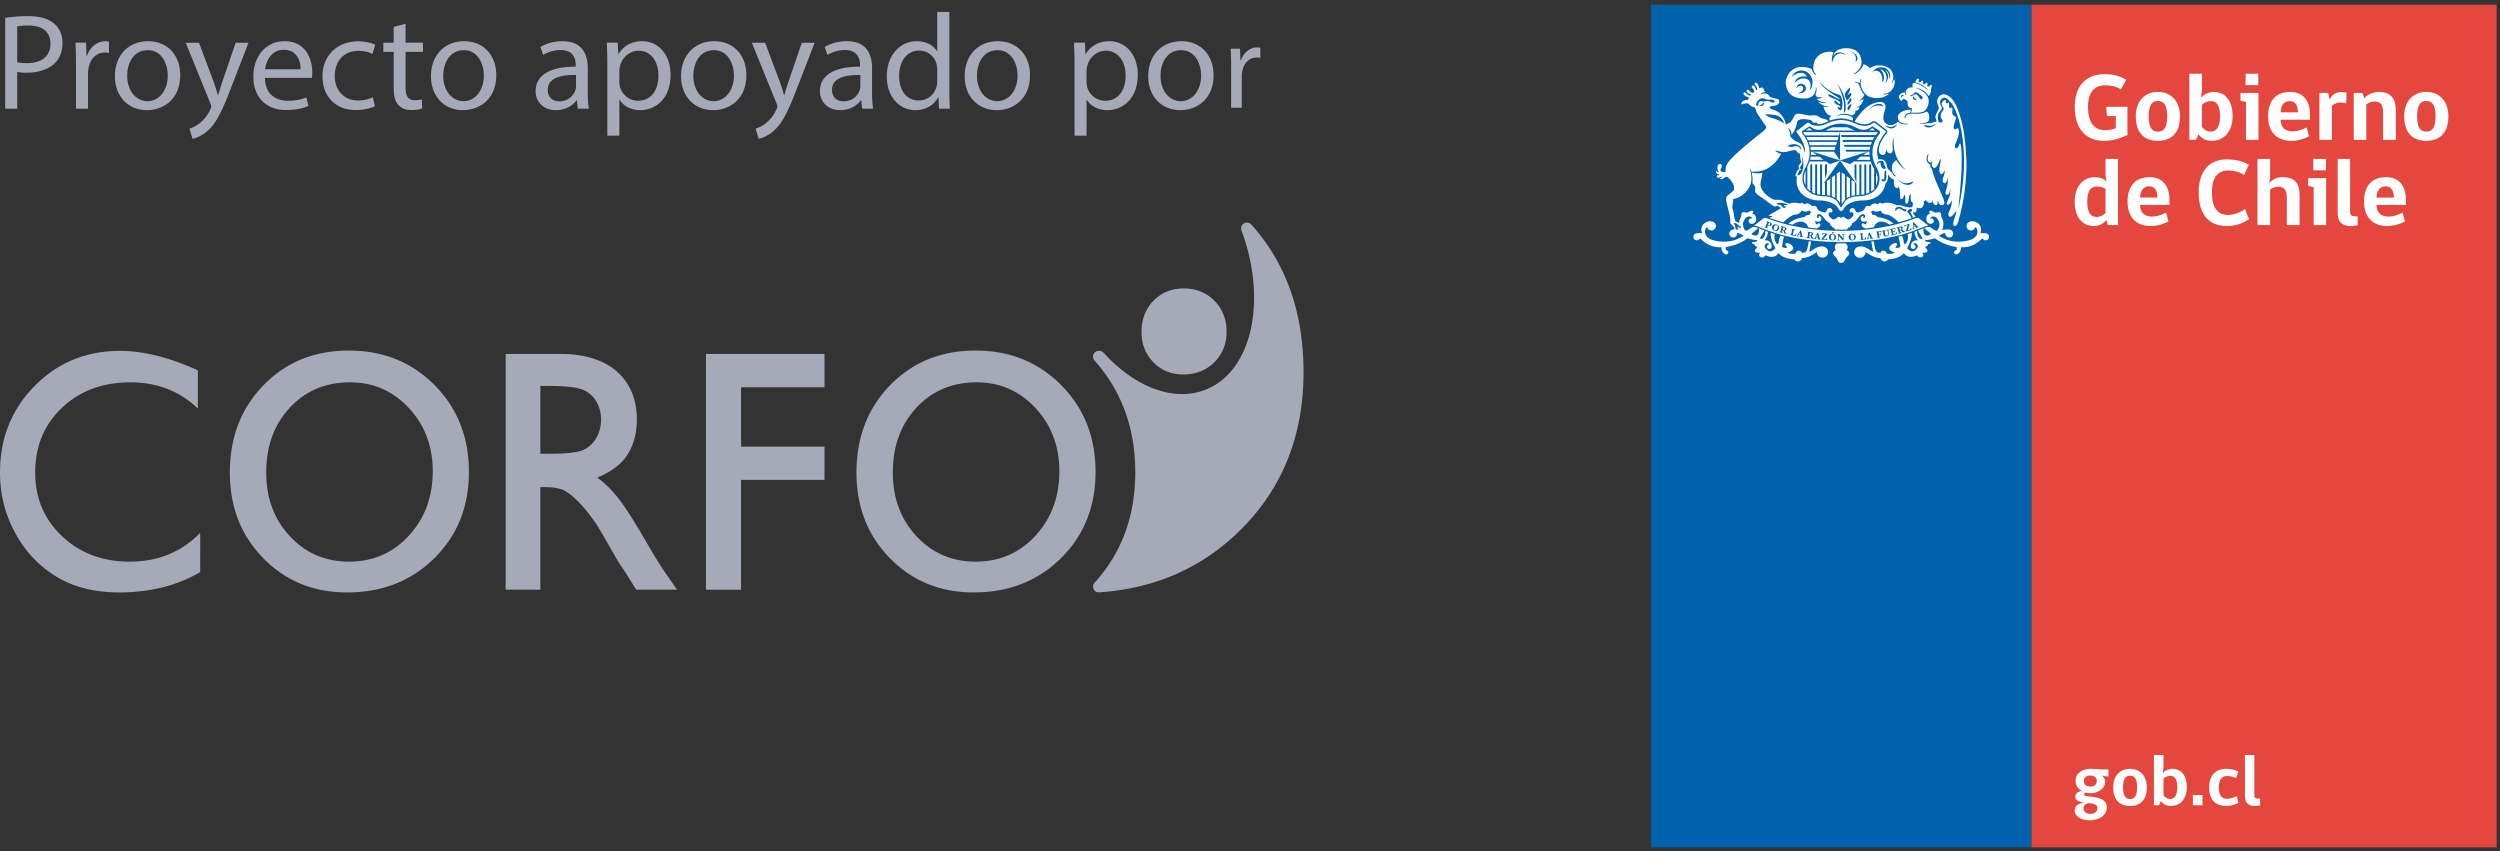 <svg width="235" height="80" viewBox="0 0 235 80" xmlns="http://www.w3.org/2000/svg"><rect x="0" y="0" width="235" height="80" fill="#333333" stroke="none"/><g fill="none" fill-rule="evenodd"><g fill="#A6AAB8"><path d="M103.29 55.683a.542.542 0 0 1-.373-.936c2.531-2.798 3.798-6.25 3.798-10.362 0-4.12-1.283-7.628-3.8-10.459l-.062-.069a.557.557 0 0 1 .057-.725.584.584 0 0 1 .809.006c2.912 3.218 6.601 4.703 9.65 3.474 4.348-1.759 5.777-8.397 3.315-14.998a.525.525 0 0 1-.018-.152c0-.298.244-.54.545-.54.156 0 .322.081.418.188 3.341 3.72 4.904 8.406 4.904 13.868 0 5.986-1.99 10.948-5.965 14.874-3.58 3.536-8.02 5.48-13.279 5.831zM54.867 42.278c-.513.25-1.656.376-3.038.376h-1.037v-6.378h.82c1.334 0 2.49.106 3.067.318a2.584 2.584 0 0 1 1.34 1.093c.318.516.479 1.092.479 1.73 0 .644-.144 1.22-.428 1.725-.287.506-.69.886-1.203 1.136zm7.672 11.566c-.44-.635-1.023-1.579-1.753-2.84-1.155-1.998-2.051-3.4-2.69-4.204-.64-.801-1.292-1.436-1.961-1.905 1.138-.463 2.207-1.164 2.815-2.107.606-.942.914-2.057.914-3.346 0-1.891-.623-3.395-1.864-4.506-1.243-1.11-3.117-1.665-5.23-1.665h-5.238v22.16h3.26v-9.646h.231c.981 0 1.674.119 2.09.359.416.237.877.624 1.394 1.166.513.532 1.08 1.26 1.695 2.168l1.003 1.731.927 1.62.583.874c.092.124.15.216.18.27l.91 1.459h3.84l-1.106-1.588zm3.82-20.574h11.144v3.13h-7.842v5.588h7.842v3.118h-7.842v10.327h-3.302zM38.426 50.358c-1.497 1.626-3.366 2.436-5.606 2.436-2.23 0-4.087-.796-5.572-2.39-1.484-1.59-2.225-3.584-2.225-5.984 0-2.468.738-4.502 2.216-6.095 1.479-1.59 3.369-2.386 5.668-2.386 2.181 0 4.022.804 5.52 2.41 1.5 1.61 2.25 3.59 2.25 5.947 0 2.418-.75 4.438-2.25 6.062m2.428-14.153c-2.15-2.166-4.836-3.252-8.066-3.252-3.234 0-5.902 1.086-8.014 3.252-2.113 2.17-3.169 4.91-3.169 8.215 0 3.23 1.047 5.912 3.147 8.053 2.096 2.143 4.72 3.215 7.872 3.215 3.299 0 6.033-1.072 8.199-3.215 2.169-2.14 3.253-4.847 3.253-8.113 0-3.27-1.075-5.986-3.222-8.155"/><path d="M97.33 50.358c-1.5 1.626-3.367 2.436-5.61 2.436-2.229 0-4.086-.796-5.57-2.39-1.483-1.59-2.225-3.584-2.225-5.984 0-2.468.739-4.502 2.219-6.095 1.479-1.59 3.367-2.386 5.663-2.386 2.185 0 4.023.804 5.523 2.41 1.498 1.61 2.247 3.59 2.247 5.947 0 2.418-.749 4.438-2.247 6.062m2.427-14.153c-2.148-2.166-4.838-3.252-8.065-3.252-3.232 0-5.9 1.086-8.015 3.252-2.111 2.17-3.17 4.91-3.17 8.215 0 3.23 1.05 5.912 3.148 8.053 2.098 2.143 4.723 3.215 7.872 3.215 3.298 0 6.032-1.072 8.202-3.215 2.164-2.14 3.253-4.847 3.253-8.113 0-3.27-1.076-5.986-3.225-8.155M18.541 50.358c-1.7 1.626-3.826 2.436-6.37 2.436-2.536 0-4.648-.796-6.333-2.39-1.688-1.59-2.53-3.584-2.53-5.984 0-2.468.84-4.502 2.521-6.095 1.682-1.59 3.827-2.386 6.438-2.386 2.483 0 4.574.804 6.274 2.41l.056.055V34.81c-2.685-1.217-5.123-1.826-7.314-1.826-3.186 0-5.86 1.099-8.03 3.302C1.084 38.486 0 41.196 0 44.42c0 2.034.472 3.919 1.421 5.665.947 1.746 2.233 3.115 3.86 4.11 1.625.993 3.605 1.493 5.939 1.493 2.875 0 5.407-.635 7.598-1.905V50.09c-.006.008-.015.01-.026.018a5.81 5.81 0 0 1-.25.249m95.61-22.087c-.764-.77-1.72-1.158-2.87-1.158-1.15 0-2.101.388-2.85 1.158-.752.773-1.129 1.748-1.129 2.926 0 1.146.371 2.099 1.12 2.863.746.761 1.68 1.142 2.802 1.142 1.173 0 2.147-.381 2.917-1.142.77-.764 1.157-1.725 1.157-2.887s-.38-2.13-1.147-2.902"/></g><path d="M1.617 5.846c.246.064.558.09.934.09 1.363 0 2.193-.653 2.193-1.844 0-1.14-.817-1.692-2.063-1.692-.493 0-.87.039-1.064.09v3.356zM.487 1.683c.546-.09 1.26-.166 2.168-.166 1.116 0 1.933.256 2.453.717.48.41.765 1.038.765 1.806 0 .782-.234 1.396-.675 1.845-.597.627-1.57.948-2.673.948-.337 0-.649-.013-.908-.077v3.458H.487v-8.53zm6.656 4.266c0-.73-.013-1.358-.052-1.935h1l.038 1.218h.052c.286-.833.974-1.358 1.74-1.358.129 0 .22.013.324.038v1.064a1.708 1.708 0 0 0-.39-.04c-.804 0-1.375.603-1.53 1.448a3.144 3.144 0 0 0-.053.526v3.305H7.143V5.949zm4.814 1.178c0 1.358.791 2.383 1.907 2.383 1.09 0 1.908-1.012 1.908-2.408 0-1.05-.532-2.383-1.882-2.383-1.35 0-1.933 1.23-1.933 2.408m4.983-.063c0 2.292-1.61 3.291-3.128 3.291-1.7 0-3.01-1.23-3.01-3.19 0-2.074 1.375-3.291 3.114-3.291 1.804 0 3.024 1.293 3.024 3.19m1.763-3.049l1.375 3.663c.143.41.299.897.403 1.268h.026c.116-.371.246-.845.402-1.293l1.246-3.638h1.206l-1.713 4.42c-.817 2.125-1.375 3.214-2.154 3.88-.558.487-1.115.68-1.401.73l-.286-.948c.286-.09.662-.268 1-.55.31-.243.7-.68.96-1.255.052-.116.09-.205.09-.27a.966.966 0 0 0-.077-.294l-2.323-5.713h1.246zm9.549 2.498c.013-.717-.298-1.832-1.583-1.832-1.155 0-1.661 1.05-1.752 1.832h3.335zm-3.348.807c.026 1.524 1.012 2.152 2.154 2.152.818 0 1.31-.142 1.74-.32l.194.806c-.403.18-1.09.384-2.09.384-1.933 0-3.088-1.255-3.088-3.125s1.116-3.343 2.946-3.343c2.05 0 2.595 1.78 2.595 2.92 0 .23-.026.41-.04.526h-4.411zm10.341 2.664c-.299.154-.96.359-1.804.359-1.895 0-3.128-1.268-3.128-3.165 0-1.908 1.324-3.291 3.375-3.291.674 0 1.27.166 1.583.32l-.26.871c-.273-.154-.7-.295-1.323-.295-1.441 0-2.22 1.05-2.22 2.344 0 1.435.935 2.32 2.18 2.32.65 0 1.078-.167 1.402-.308l.195.845zm2.879-7.75v1.78h1.635v.859h-1.635v3.343c0 .769.22 1.204.856 1.204.299 0 .52-.038.662-.077l.052.846c-.221.09-.571.154-1.012.154-.532 0-.96-.167-1.233-.474-.325-.334-.441-.884-.441-1.614V4.873h-.973v-.858h.973V2.529l1.116-.295zm3.541 4.893c0 1.358.792 2.383 1.908 2.383 1.09 0 1.907-1.012 1.907-2.408 0-1.05-.532-2.383-1.881-2.383-1.35 0-1.934 1.23-1.934 2.408m4.984-.063c0 2.292-1.61 3.291-3.128 3.291-1.7 0-3.01-1.23-3.01-3.19 0-2.074 1.375-3.291 3.114-3.291 1.804 0 3.024 1.293 3.024 3.19m7.497-.014c-1.246-.025-2.66.193-2.66 1.397 0 .73.493 1.076 1.077 1.076.817 0 1.337-.512 1.519-1.038.038-.115.064-.243.064-.359V7.05zm.169 3.164l-.091-.78h-.039c-.35.486-1.025.921-1.92.921-1.272 0-1.92-.883-1.92-1.78 0-1.499 1.349-2.319 3.775-2.306V6.14c0-.512-.143-1.435-1.427-1.435a3.16 3.16 0 0 0-1.635.461l-.26-.743c.52-.332 1.272-.55 2.064-.55 1.92 0 2.387 1.293 2.387 2.536v2.318c0 .539.026 1.064.104 1.486h-1.038zm3.905-2.523c0 .167.025.32.051.461.208.782.895 1.32 1.713 1.32 1.207 0 1.907-.974 1.907-2.396 0-1.242-.661-2.306-1.868-2.306-.778 0-1.505.551-1.726 1.397a1.81 1.81 0 0 0-.078.46v1.064zm-1.13-1.652c0-.795-.025-1.435-.052-2.025h1.026l.052 1.064h.026c.467-.756 1.207-1.205 2.231-1.205 1.518 0 2.66 1.269 2.66 3.152 0 2.229-1.375 3.33-2.854 3.33-.83 0-1.557-.358-1.934-.973h-.026v3.369H57.09V6.039zm8.083 1.088c0 1.358.792 2.383 1.907 2.383 1.09 0 1.908-1.012 1.908-2.408 0-1.05-.532-2.383-1.882-2.383-1.35 0-1.933 1.23-1.933 2.408m4.983-.063c0 2.292-1.61 3.291-3.127 3.291-1.7 0-3.011-1.23-3.011-3.19 0-2.074 1.375-3.291 3.114-3.291 1.804 0 3.024 1.293 3.024 3.19m1.763-3.049l1.376 3.663c.142.41.298.897.402 1.268h.026c.116-.371.246-.845.402-1.293l1.246-3.638h1.206l-1.712 4.42c-.818 2.125-1.376 3.214-2.154 3.88-.559.487-1.116.68-1.402.73l-.285-.948c.285-.09.661-.268.998-.55a3.42 3.42 0 0 0 .961-1.255c.052-.116.091-.205.091-.27a.966.966 0 0 0-.078-.294l-2.323-5.713h1.246zm8.952 3.035c-1.245-.025-2.66.193-2.66 1.397 0 .73.493 1.076 1.077 1.076.818 0 1.337-.512 1.519-1.038.038-.115.064-.243.064-.359V7.05zm.17 3.164l-.092-.78h-.039c-.35.486-1.025.921-1.92.921-1.272 0-1.92-.883-1.92-1.78 0-1.499 1.349-2.319 3.775-2.306V6.14c0-.512-.142-1.435-1.427-1.435a3.16 3.16 0 0 0-1.635.461l-.26-.743c.52-.332 1.272-.55 2.064-.55 1.92 0 2.387 1.293 2.387 2.536v2.318c0 .539.027 1.064.104 1.486H81.04zm7.057-3.676c0-.141-.013-.333-.052-.474a1.675 1.675 0 0 0-1.648-1.307c-1.181 0-1.882 1.025-1.882 2.396 0 1.255.623 2.293 1.856 2.293.765 0 1.466-.5 1.674-1.345.039-.154.052-.308.052-.487V6.538zm1.141-5.418v7.493c0 .551.013 1.179.053 1.602h-1.026l-.052-1.076h-.025c-.35.691-1.117 1.217-2.142 1.217-1.518 0-2.686-1.268-2.686-3.152-.013-2.062 1.285-3.33 2.816-3.33.96 0 1.61.448 1.895.948h.026V1.12h1.141zm2.594 6.007c0 1.358.791 2.383 1.908 2.383 1.09 0 1.907-1.012 1.907-2.408 0-1.05-.532-2.383-1.882-2.383-1.35 0-1.933 1.23-1.933 2.408m4.983-.063c0 2.292-1.61 3.291-3.127 3.291-1.7 0-3.011-1.23-3.011-3.19 0-2.074 1.376-3.291 3.114-3.291 1.804 0 3.024 1.293 3.024 3.19m5.318.627c0 .167.026.32.052.461.207.782.895 1.32 1.712 1.32 1.207 0 1.908-.974 1.908-2.396 0-1.242-.662-2.306-1.868-2.306-.78 0-1.506.551-1.727 1.397a1.81 1.81 0 0 0-.077.46v1.064zm-1.13-1.652c0-.795-.025-1.435-.051-2.025h1.025l.052 1.064h.026c.467-.756 1.207-1.205 2.232-1.205 1.518 0 2.66 1.269 2.66 3.152 0 2.229-1.376 3.33-2.854 3.33-.831 0-1.558-.358-1.934-.973h-.026v3.369h-1.13V6.039zm8.083 1.088c0 1.358.792 2.383 1.908 2.383 1.09 0 1.907-1.012 1.907-2.408 0-1.05-.531-2.383-1.881-2.383s-1.934 1.23-1.934 2.408m4.983-.063c0 2.292-1.609 3.291-3.127 3.291-1.7 0-3.01-1.23-3.01-3.19 0-2.074 1.375-3.291 3.114-3.291 1.804 0 3.023 1.293 3.023 3.19m1.655-.75c0-.653-.012-1.215-.046-1.73h.884l.035 1.088h.046c.253-.745.862-1.215 1.54-1.215.115 0 .195.012.287.035v.951a1.5 1.5 0 0 0-.345-.035c-.712 0-1.218.54-1.356 1.295a2.794 2.794 0 0 0-.045.47v2.957h-1V6.314z" fill="#A6AAB8"/><path fill="#0061AC" d="M155.183 79.653h35.773V.44h-35.773z"/><path fill="#E3473D" d="M190.956 79.653h43.734V.44h-43.734z"/><path d="M199.978 12.697c-.821.37-1.454.541-2.203.541-1.816 0-2.747-1.262-2.747-3.19 0-1.847.93-3.073 2.827-3.073.922 0 1.527.226 2.006.531l-.497.902c-.343-.233-.875-.387-1.49-.387-1.101 0-1.599.802-1.599 2.01 0 1.432.533 2.198 1.58 2.198.389 0 .741-.054 1.03-.19v-1.126h-.83l-.072-.874h1.995v2.658zm4.943-1.766c0 1.504-.759 2.306-2.078 2.306-1.327 0-2.077-.793-2.077-2.306 0-1.298.722-2.288 2.077-2.288 1.338 0 2.078.99 2.078 2.288m-1.21 0c0-1.063-.316-1.432-.868-1.432-.55 0-.858.378-.858 1.432 0 1.027.28 1.442.858 1.442.579 0 .868-.387.868-1.442m3.189-1.748c.2-.27.679-.54 1.176-.54 1.038 0 1.787.738 1.787 2.288 0 1.523-.903 2.307-1.932 2.307-.632 0-1.004-.243-1.283-.622l-.217.532h-.632V6.93h1.183v1.541l-.081.71zm.082 2.74c.181.243.488.45.804.45.515 0 .894-.378.894-1.442 0-1.054-.334-1.424-.876-1.424a1.24 1.24 0 0 0-.822.352v2.063zm4.139 1.225V9.58l-.515-.109v-.738h1.69v4.415h-1.175zm-.036-5.145h1.192V6.93h-1.192v1.072zm3.298 3.252c0 .704.397 1.09 1.137 1.09.453 0 .912-.17 1.301-.369l.226.829c-.37.199-.975.433-1.67.433-1.364 0-2.177-.848-2.177-2.307 0-1.36.66-2.288 2.077-2.288 1.337 0 1.86.99 1.86 2.1v.512h-2.754zm.83-1.748c-.587 0-.83.532-.83 1.055H216c0-.568-.172-1.055-.786-1.055zm5.332.207a2.01 2.01 0 0 0-.551-.072 1.28 1.28 0 0 0-.796.298v3.207h-1.174V8.733h.822l.127.594h.026a1.185 1.185 0 0 1 1.057-.676c.236 0 .417.036.515.064l-.026 1zm3.461 3.434v-2.623c0-.666-.253-.981-.796-.981-.307 0-.568.135-.777.27v3.334h-1.182V8.733h.812l.18.505c.254-.298.742-.595 1.4-.595 1.121 0 1.564.657 1.564 1.775v2.73h-1.201zm6.143-2.217c0 1.504-.759 2.306-2.078 2.306-1.327 0-2.077-.793-2.077-2.306 0-1.298.722-2.288 2.077-2.288 1.337 0 2.078.99 2.078 2.288m-1.21 0c0-1.063-.317-1.432-.868-1.432-.551 0-.858.378-.858 1.432 0 1.027.28 1.442.858 1.442s.868-.387.868-1.442m-30.912 6.153a2.721 2.721 0 0 1-.108-.81v-1.333h1.174v6.216h-.957l-.135-.487c-.181.27-.606.577-1.175.577-1.002 0-1.806-.72-1.806-2.297 0-1.46.83-2.297 1.905-2.297.479 0 .858.16 1.102.431zm-.108.668a1.56 1.56 0 0 0-.804-.217c-.56 0-.912.378-.912 1.406 0 1.054.333 1.45.895 1.45.297 0 .595-.144.821-.378v-2.26zm3.254 1.513c0 .703.397 1.09 1.138 1.09.452 0 .911-.17 1.3-.37l.227.83a3.635 3.635 0 0 1-1.672.433c-1.364 0-2.177-.848-2.177-2.307 0-1.36.66-2.288 2.077-2.288 1.338 0 1.862.99 1.862 2.1v.512h-2.755zm.83-1.748c-.587 0-.83.532-.83 1.055h1.617c0-.569-.172-1.055-.786-1.055zm7.31 3.73c-1.716 0-2.637-1.135-2.637-3.162 0-1.892.912-3.1 2.637-3.1.831 0 1.581.18 2.078.514l-.451.955c-.317-.243-.868-.423-1.5-.423-1.012 0-1.518.712-1.518 2.045 0 1.405.506 2.127 1.5 2.127.596 0 1.192-.254 1.607-.56l.38.956a3.612 3.612 0 0 1-2.096.648m2.893-.09v-6.216h1.183v1.63c0 .306-.063.55-.117.685.243-.305.65-.604 1.273-.604 1.265 0 1.618.658 1.618 1.775v2.73h-1.202v-2.63c0-.631-.253-.974-.786-.974-.307 0-.587.126-.786.27v3.334h-1.183zm5.277 0V17.59l-.516-.108v-.738h1.69v4.414h-1.174zm-.037-5.145h1.193V14.94h-1.193v1.07zm2.295 3.974V14.94h1.166v4.981c0 .37.226.424.714.424v.83s-.344.072-.65.072c-.904 0-1.23-.479-1.23-1.262m3.659-.72c0 .703.398 1.09 1.14 1.09.451 0 .91-.17 1.3-.37l.226.83a3.63 3.63 0 0 1-1.671.433c-1.364 0-2.177-.848-2.177-2.307 0-1.36.659-2.288 2.076-2.288 1.338 0 1.862.99 1.862 2.1v.512H223.4zm.832-1.748c-.587 0-.831.532-.831 1.055h1.617c0-.569-.172-1.055-.786-1.055zm-26.034 54.821l-.013.665a2.557 2.557 0 0 1-.633-.117c.152.137.31.308.338.527 0 .822-.818 1.15-1.388 1.15-.13 0-.288-.027-.432-.06-.103.033-.165.095-.165.184 0 .363 2.136-.062 2.136 1.198 0 .787-.755 1.218-1.6 1.218-.707 0-1.422-.307-1.422-.924 0-.43.344-.657.893-.739-.418-.048-.838-.179-.838-.569 0-.28.261-.486.639-.513-.336-.185-.604-.465-.604-.945 0-.89.844-1.143 1.386-1.143.364 0 1.12.061 1.703.068m-1.832 3.164c-.316.027-.515.206-.515.492 0 .295.267.508.631.508.405 0 .673-.206.673-.555 0-.295-.262-.404-.79-.445m.727-2.095c0-.398-.336-.5-.597-.5-.26 0-.603.102-.603.5 0 .424.322.527.603.527.275 0 .597-.103.597-.527m4.71.601c0 1.144-.576 1.753-1.578 1.753-1.01 0-1.579-.602-1.579-1.753 0-.985.549-1.738 1.58-1.738 1.015 0 1.577.753 1.577 1.738m-.92 0c0-.807-.24-1.088-.658-1.088-.419 0-.653.288-.653 1.088 0 .782.214 1.097.653 1.097.44 0 .659-.295.659-1.097m2.424-1.328c.151-.205.514-.41.892-.41.79 0 1.36.562 1.36 1.738 0 1.158-.687 1.753-1.47 1.753-.48 0-.762-.184-.974-.471l-.166.403h-.48V70.97h.9v1.171l-.062.54zm.062 2.082c.136.184.37.343.61.343.392 0 .68-.288.68-1.097 0-.8-.255-1.08-.665-1.08a.944.944 0 0 0-.625.266v1.568zm2.76.931h.906v-.965h-.906zm4.291-.226a2.627 2.627 0 0 1-1.154.294c-1.002 0-1.607-.568-1.607-1.746 0-1.095.605-1.746 1.6-1.746.446 0 .83.09 1.153.274l-.233.61c-.24-.144-.55-.205-.845-.205-.467 0-.762.315-.762 1.067 0 .76.282 1.07.77 1.07.35 0 .693-.131.912-.254l.166.636zm.603-.664v-3.834h.886v3.787c0 .28.171.321.542.321v.631s-.26.053-.494.053c-.687 0-.934-.362-.934-.958M176.35 16.198v1.233a1.37 1.37 0 0 0 0-1.233m2.428-6.696c.033-.01-.016-.173.144-.184.146-.008.364.119.39.255.034.158-.097.539.406.595l-.01.159h-.002a.767.767 0 0 1-.073.265.962.962 0 0 1 .093-.001c.671.032 1.05-.02 1.242-.221 0 0 .116-.123.174-.243.171-.352.196-.667.105-.925h-.001l-.018-.051a.685.685 0 0 0-.043-.089c-.152-.266-.542-.606-1.028-.768a.506.506 0 0 0-.1-.013c-.004.002-.008-.002-.008-.005 0 0 .008-.007.02-.009l-.002-.001h.003c.012-.003.105.003.105.003.361.043.97.4 1.094.762.117-.07.222-.274.24-.449.01-.034-.015-.251.079-.445a.114.114 0 0 0-.05-.15.114.114 0 0 0-.145.056c-.09.185-.302.084-.212-.103a.115.115 0 0 0-.05-.15.115.115 0 0 0-.146.054c-.086.18-.29.08-.207-.1a.112.112 0 0 0-.048-.148.115.115 0 0 0-.148.055c-.087.187-.3.082-.21-.103a.115.115 0 0 0-.05-.15.111.111 0 0 0-.145.055c-.067.137-.12.218-.179.281.404.081.826.299 1.099.582a1.884 1.884 0 0 0 .125.148h-.002c.01.02.014.036.012.04-.004.005-.012.002-.014-.002a.695.695 0 0 0-.127-.125c-.45-.375-.843-.53-1.166-.575-.218.025-.154.268-.13.426-.365-.08-.64.19-.664.44a.7.7 0 0 0 .069.297c.004.005.003.016-.004.018-.014.008-.067-.036-.097-.11a.8.8 0 0 1-.045-.185c-.297.018-.57.174-.548.447.011.162.201.361.272.367m1.045-.415c.076-.091.102.304.412.19-.222.266-.519-.009-.412-.19m-.023-.197c.118-.07.225-.306.405-.19.084.046.168.132.262.2s.2.126.242.212c.055.108-.088.363-.25.135-.106-.17-.257-.477-.495-.357-.194.099-.327.239-.377.107-.015-.066.139-.065.213-.107m-.848.05c-.05.112-.211.112-.233.253-.133-.12.115-.393.233-.252m7.956 13.122c-.208-.248-.752-.125-.752-.125.293-.87-.514-1.103-.514-1.103-.288-.076-.478-.021-.6.063l-.006.003-.008.007c-.022.017-.041.03-.058.048a.418.418 0 1 0 .71.383c.112.072.154.197.154.197.235.74-.603 1.008-.603 1.008-1.844.552-2.975-.397-2.975-.397l.322-.174a.723.723 0 0 1 .292-.064c-.001.017-.003.035-.003.054 0 .2.163.363.364.363a.363.363 0 0 0 .317-.543l.004-.003a.444.444 0 0 0-.028-.038c-.218-.326-.962-.111-.962-.111.25-.61.027-1.05.027-1.05-.136-.226-.112-.31-.112-.31 0-.216-.052-.237-.052-.237-.111-.154-.313-.07-.313-.07-.3.064-.366-.057-.366-.057-.247-.174-.357-.07-.357-.07-.107.074.042.259.042.259-.265 0-.343.338-.343.338-.11.558.354.606.354.606.332.017.337-.253.337-.253.042-.259-.327-.273-.327-.273.064-.153.174-.15.174-.15.387-.096.565.34.565.34.308.489-.089.948-.089.948-.063.068-.128.027-.128.027-.216-.09-.532-.323-.532-.323l-.028-.02h-.13c-.143 0-.299.048-.403.088.15.157.636.565.636.565-.367.284-.576.087-.576.087-.176-.187-.134-.507-.108-.635l-.04.018c-.167.074-.338.142-.51.21.174.297.447.75.447.75-.422.155-.513-.41-.533-.717-.082.03-.165.063-.247.094.02.068.021.12.021.12.03.312.313.685.313.685a.542.542 0 0 0-.487.13.518.518 0 0 0-.174.47.215.215 0 0 0 .213.202.215.215 0 0 0 .01-.43c.093-.23.316-.045.316-.045.326.293-.185.622-.185.622-.365.242-.712-.222-.712-.222.385-.68.457-1.155.442-1.449-.132.046-.265.09-.399.132.184.612-.244.963-.244.963-.124-.083-.14-.412-.14-.412a3.943 3.943 0 0 0-.128-.401l-.347.092c.13.384.186.947.186.947-.068.08-.276.102-.276.102-.3.026-.143-.142-.143-.142.15-.127.118-.217.118-.217-.09-.206-.417-.015-.417-.015-.439.243-.308.5-.308.5.054.157.498.312.498.312-.24.182-.699.107-.755.095a.305.305 0 0 0-.228-.263c-.017-.006-.028-.007-.028-.007-.16-.017-.242.05-.284.115a.316.316 0 0 0-.053.094l-.27-.056c-.189-.029-.295-.567-.353-1.037-.075.01-.15.02-.226.027.073.502.166.948.166.948-.093 0-.49-.276-.49-.276-.495-.299-.834-.204-.846-.198a.528.528 0 0 0 .093 1.05.53.53 0 0 0 .53-.515c.189.09.36.195.36.195a2.04 2.04 0 0 0 1.044.353c.033.178.19.31.377.31.144 0 .273-.08.335-.2 1.017-.034 1.39-.482 1.39-.482.107-.14.13-.058.13-.058.374.538 1.094.21 1.094.21.139-.069.17.023.17.023.145.23.369.108.369.108.286-.147.117-.326.117-.326-.095-.099.022-.094.022-.094.338.048.405-.146.405-.146.07-.153-.173-.287-.173-.287-.067-.085.064-.152.064-.152.2-.117.168-.232.168-.232.254.004.234-.111.234-.111.006-.101-.312-.096-.312-.096-.25-.026-.197-.154-.197-.154.372-.014.931-.178.931-.178.818.666 2.033.825 2.033.825a.826.826 0 0 1-.023.31c-.007-.002-.015-.002-.022-.002a.194.194 0 0 0-.194.193c0 .104.088.19.194.19.02 0 .056-.008.056-.008.389-.104.419-.674.419-.674 1.11.106 1.865-.728 1.865-.728.11-.093.164-.066.187-.036l.003.004a.318.318 0 0 0 .505-.02.445.445 0 0 0 .058-.177v-.007c.004-.129-.064-.207-.064-.207m-13.357 1.422c.105-.051.127-.173.127-.173a.485.485 0 0 0-.205-.442l-.397.008h-.001a29.057 29.057 0 0 1-.398-.008.483.483 0 0 0-.204.442s.02.122.126.173c0 0-.28.118-.284.312 0 0-.032.143.215.343 0 0 .181.2.234.354 0 0 .015.215.31.215.298 0 .313-.215.313-.215.053-.153.232-.354.232-.354.249-.2.218-.343.218-.343-.006-.194-.286-.312-.286-.312m2.072-1.205l.16-.018-.102-.188zm-4.903.005l.162.016-.063-.205zm-.564-.419c-.007-.004-.016-.004-.027-.005l-.034.249a.437.437 0 0 0 .112.004.083.083 0 0 0 .05-.034.154.154 0 0 0 .028-.074c.006-.046 0-.079-.02-.1-.02-.022-.055-.036-.11-.04m2.12.171a.143.143 0 0 0-.126.055c-.03.038-.046.1-.048.185-.004.094.006.16.032.2.025.04.067.065.12.065.057.001.1-.014.13-.05.03-.038.046-.102.051-.195a.357.357 0 0 0-.031-.191c-.026-.044-.068-.067-.128-.07m1.836-.001a.14.14 0 0 0-.121.064c-.025.04-.036.102-.032.187.004.09.02.158.05.196.03.04.07.06.124.058a.157.157 0 0 0 .126-.061c.027-.038.038-.105.034-.197a.365.365 0 0 0-.05-.19.145.145 0 0 0-.13-.057m-5.035.01l.158.03-.046-.21z" fill="#FEFEFE"/><path d="M166.284 20.922l-.089.243.03.01c.05.02.087.02.11.003a.142.142 0 0 0 .056-.076.163.163 0 0 0 .012-.084.092.092 0 0 0-.033-.054.293.293 0 0 0-.086-.042m.723.238a.157.157 0 0 0-.14.023.362.362 0 0 0-.1.166.395.395 0 0 0-.029.202c.014.045.047.075.099.091.053.015.1.008.14-.02.04-.027.074-.084.106-.175.03-.08.038-.145.025-.19-.012-.049-.045-.08-.101-.098m.662.207l-.027-.007-.064.242a.356.356 0 0 0 .11.02.1.1 0 0 0 .055-.026.154.154 0 0 0 .035-.072c.012-.045.01-.08-.006-.1-.017-.026-.052-.042-.103-.057m10.99.008c-.025-.011-.064-.009-.116.005l-.025.008.066.241a.336.336 0 0 0 .105-.04.09.09 0 0 0 .034-.049.144.144 0 0 0-.005-.079c-.013-.046-.032-.073-.06-.086m1.208-.047l.151-.058-.147-.155z" fill="#FEFEFE"/><path d="M180.425 20.55a.346.346 0 0 0-.206-.063.391.391 0 0 0-.136.024c-.274.073-2.81 1.188-7.008 1.19-4.198-.002-6.734-1.117-7.008-1.19 0 0-.059-.024-.137-.024a.344.344 0 0 0-.205.062l-.86.674h.005c.25 0 .53.13.537.134 2.238.978 4.802 1.38 7.668 1.406 2.867-.026 5.43-.428 7.666-1.406.01-.004.29-.134.54-.134h.002l-.858-.674zm-8.176 1.253l.18.008-.21.133h-.039l.07-.14zm-5.718-.664a.147.147 0 0 1-.068.082.175.175 0 0 1-.104.02.61.61 0 0 1-.14-.036l-.042-.014-.05.133c-.007.025-.01.044-.005.058.005.012.021.024.048.036l.013.003-.016.046-.304-.111.015-.046.01.003c.028.011.049.013.06.006.013-.008.024-.024.034-.05l.121-.332a.092.092 0 0 0 .007-.059c-.006-.012-.023-.023-.05-.033l-.012-.007.016-.044.23.077c.057.022.1.04.13.054.03.013.055.034.076.055.021.025.034.05.038.078a.141.141 0 0 1-.007.081zm.692.367a.3.3 0 0 1-.15.179.332.332 0 0 1-.26.013.38.38 0 0 1-.165-.098.257.257 0 0 1-.074-.15.353.353 0 0 1 .012-.152.29.29 0 0 1 .09-.136.287.287 0 0 1 .151-.072.373.373 0 0 1 .168.016c.1.03.171.085.21.16a.319.319 0 0 1 .018.24zm.605.296c.019.063.035.1.046.115a.088.088 0 0 0 .044.029l-.013.047-.18-.049a1.014 1.014 0 0 1-.053-.173.684.684 0 0 0-.026-.09.077.077 0 0 0-.021-.03.227.227 0 0 0-.062-.021l-.037.136c-.006.026-.007.047 0 .059.005.013.023.024.053.03l.007.004-.011.047-.312-.084.013-.048.012.005c.029.007.048.007.06-.002.012-.008.022-.024.028-.052l.091-.34c.007-.028.009-.045.002-.06-.007-.012-.025-.02-.052-.028l-.011-.005.012-.048.232.064.052.013c.052.013.09.024.112.032a.296.296 0 0 1 .063.044c.02.02.033.042.04.068a.159.159 0 0 1 .001.077c-.019.07-.07.107-.156.11.018.02.04.068.066.15zm.981.392l-.534-.115.011-.046h.009c.03.006.05.006.06-.003.01-.008.018-.026.025-.053l.074-.345a.108.108 0 0 0-.001-.06c-.008-.012-.026-.021-.055-.028l-.008-.002.01-.045.313.065-.01.046h-.011c-.03-.006-.05-.006-.062.004-.01.008-.017.026-.023.052l-.07.333a.21.21 0 0 0-.008.053c.001.006.008.015.018.022.01.01.031.018.062.024.051.011.092.006.123-.014a.19.19 0 0 0 .074-.093l.048.01-.045.195zm.657.12l-.294-.055.011-.048c.026.005.042.005.049.002.007-.005.012-.01.013-.017a.074.074 0 0 0-.003-.03l-.003-.014-.01-.045-.18-.035-.016.029c-.012.02-.02.032-.02.04-.004.015 0 .025.009.033.008.007.023.012.045.015l-.009.05-.195-.035.01-.048c.036.008.073-.019.11-.079l.263-.422.05.01.103.487c.01.05.023.08.035.092.013.01.027.018.04.02l-.008.05zm1.008.14l-.185-.024a1.177 1.177 0 0 1-.074-.167.502.502 0 0 0-.038-.084.066.066 0 0 0-.026-.027.234.234 0 0 0-.063-.015l-.018.14c-.003.028 0 .047.007.058.007.013.026.022.054.027h.012l-.008.047-.32-.04.007-.051h.011c.031.006.05 0 .061-.007.01-.01.017-.029.02-.053l.048-.35c.002-.028 0-.047-.007-.06-.008-.011-.026-.019-.054-.023l-.013-.002.006-.049.24.032.052.007a.664.664 0 0 1 .116.021.199.199 0 0 1 .068.034.14.14 0 0 1 .05.062.167.167 0 0 1 .009.078c-.01.069-.056.112-.14.128.02.016.047.062.082.137.03.06.05.098.062.11.014.012.03.02.047.022l-.006.05zm.658.065l-.297-.027.006-.048c.026.001.043.001.05-.003a.023.023 0 0 0 .01-.02c.002-.007 0-.016-.004-.03l-.005-.013-.012-.044-.183-.019-.016.028a.21.21 0 0 0-.016.044.04.04 0 0 0 .012.03c.009.006.024.01.048.013l-.006.049-.196-.019.005-.05c.037.004.072-.023.103-.085l.23-.444.052.006.14.482c.013.045.027.075.041.085a.066.066 0 0 0 .043.018l-.005.047zm.643-.51l-.376.479.139.01a.296.296 0 0 0 .085-.004.159.159 0 0 0 .052-.036.22.22 0 0 0 .041-.074l.051.004-.024.177-.535-.039.001-.038.371-.48-.096-.008a.26.26 0 0 0-.125.011c-.02.011-.039.04-.058.084l-.045-.005.02-.158.503.037-.004.04zm.712.51a.334.334 0 0 1-.247.08.389.389 0 0 1-.186-.05.265.265 0 0 1-.109-.126.329.329 0 0 1-.028-.147.291.291 0 0 1 .05-.156.259.259 0 0 1 .127-.109.378.378 0 0 1 .164-.032c.107.006.188.038.245.101a.31.31 0 0 1-.016.44zm.877-.46a.106.106 0 0 0-.042.009.066.066 0 0 0-.026.033.16.16 0 0 0-.008.057l-.002.457h-.056l-.388-.438v.273c0 .045.007.073.023.086a.097.097 0 0 0 .062.019v.048h-.224v-.048a.099.099 0 0 0 .049-.013.058.058 0 0 0 .026-.033.232.232 0 0 0 .008-.06l.001-.302c0-.062-.029-.093-.085-.093v-.05l.202.004.327.364.002-.218c0-.064-.029-.097-.084-.098v-.048h.215v.05zm.997.437a.33.33 0 0 1-.239.1.38.38 0 0 1-.188-.036.257.257 0 0 1-.12-.115.355.355 0 0 1-.043-.148c0-.052.01-.105.04-.159a.263.263 0 0 1 .117-.116.339.339 0 0 1 .163-.045.326.326 0 0 1 .252.082.3.3 0 0 1 .099.219.292.292 0 0 1-.08.218zm.509.048l-.004-.05h.007c.03-.002.05-.01.058-.02.008-.014.01-.033.008-.06l-.03-.351c-.003-.028-.01-.046-.02-.055-.01-.011-.03-.015-.06-.013l-.007.002-.005-.048.32-.029.005.05h-.012c-.03.002-.05.01-.058.021a.111.111 0 0 0-.008.06l.03.337c.003.026.004.044.008.052a.046.046 0 0 0 .026.018.168.168 0 0 0 .066.004c.052-.004.09-.02.114-.05a.222.222 0 0 0 .044-.109l.047-.004.014.197-.543.048zm.914-.09l-.006-.047c.027-.003.044-.008.05-.015a.03.03 0 0 0 .007-.02.084.084 0 0 0-.012-.025l-.007-.013-.02-.042-.184.021-.008.03a.124.124 0 0 0-.008.045c.002.016.008.025.018.028.009.006.025.006.047.004l.008.048-.197.024-.005-.048c.038-.006.064-.04.08-.108l.133-.48.05-.007.24.439c.024.04.043.07.06.076a.1.1 0 0 0 .044.008l.006.048-.296.034zm1.029-.587a.246.246 0 0 0-.038-.062c-.014-.014-.028-.025-.04-.026-.014-.005-.033-.002-.058.001l-.095.015.031.205.048-.009c.022-.004.038-.01.044-.022.009-.01.01-.03.008-.06l.047-.007.033.201-.047.01c-.006-.033-.016-.053-.027-.06-.01-.01-.028-.012-.05-.008l-.045.008.025.16c.005.025.012.045.022.054.012.009.032.012.062.006l.013-.002.007.048-.319.053-.007-.05.008-.003c.03-.002.048-.012.055-.023.007-.014.008-.033.004-.058l-.056-.35c-.004-.027-.011-.044-.022-.054-.01-.01-.031-.012-.06-.008l-.012.003-.007-.049.496-.078.03.157-.05.008zm.694-.147l.038.195c.01.042.013.076.013.104a.196.196 0 0 1-.093.16.3.3 0 0 1-.117.047.3.3 0 0 1-.125 0 .192.192 0 0 1-.093-.04.233.233 0 0 1-.054-.066.441.441 0 0 1-.029-.091l-.045-.233c-.004-.027-.013-.045-.025-.054-.01-.01-.033-.01-.065-.003l-.01-.046.312-.062.008.048-.01.002c-.029.006-.046.015-.053.026-.009.013-.009.032-.002.059l.045.231a.415.415 0 0 0 .03.098c.012.022.03.04.057.052a.128.128 0 0 0 .09.01.147.147 0 0 0 .086-.045.126.126 0 0 0 .035-.077.452.452 0 0 0-.008-.111l-.04-.196c-.011-.06-.048-.084-.105-.073l-.01-.048.219-.042.01.047a.089.089 0 0 0-.038.018.054.054 0 0 0-.023.035.165.165 0 0 0 .002.055zm.272.406l-.012-.047.012-.003c.028-.008.045-.016.052-.03.008-.013.008-.03.002-.06l-.082-.342c-.007-.029-.016-.044-.028-.053-.01-.008-.03-.008-.06-.003l-.011.003-.01-.047.497-.115.044.148-.048.011a.39.39 0 0 0-.043-.057c-.015-.012-.028-.02-.04-.021a.14.14 0 0 0-.056.006l-.11.024.048.202.054-.012c.025-.008.041-.016.048-.026a.108.108 0 0 0 .001-.062l.048-.012.047.199-.047.01-.002-.007a.083.083 0 0 0-.021-.043c-.012-.012-.03-.016-.06-.009l-.056.014.033.144c.008.028.012.044.018.05.005.009.015.016.03.016a.21.21 0 0 0 .067-.004.246.246 0 0 0 .079-.034.14.14 0 0 0 .037-.062.264.264 0 0 0 .013-.082l.048-.014.04.193-.532.125zm1.112-.28a1.464 1.464 0 0 1-.133-.126.821.821 0 0 0-.069-.063.09.09 0 0 0-.033-.015.243.243 0 0 0-.064.013l.04.136c.005.025.014.043.027.05.012.008.031.008.06 0l.01-.003.014.048-.311.085-.013-.047.01-.002c.029-.008.046-.018.053-.032.005-.013.004-.031-.001-.058l-.096-.34c-.009-.027-.016-.043-.03-.051-.01-.008-.03-.008-.058 0l-.013.002-.013-.048.23-.063.053-.015c.051-.013.09-.023.114-.027a.22.22 0 0 1 .076.007.14.14 0 0 1 .108.103c.02.068-.006.127-.076.172a.55.55 0 0 1 .13.097c.05.044.083.068.1.076a.078.078 0 0 0 .052.001l.013.048-.18.052zm.28-.084l-.01-.037.16-.584-.092.03a.285.285 0 0 0-.11.055c-.016.018-.022.052-.022.1l-.046.016-.04-.156.48-.155.01.038-.164.586.13-.045a.218.218 0 0 0 .078-.035.13.13 0 0 0 .036-.052.282.282 0 0 0 .01-.084l.047-.014.047.171-.514.166zm.898-.307l-.019-.045a.134.134 0 0 0 .046-.024c.003-.008.005-.017 0-.024a.066.066 0 0 0-.016-.022l-.01-.011-.031-.035-.172.063-.001.033c0 .023 0 .039.003.045.006.015.014.022.025.026a.169.169 0 0 0 .049-.01l.016.046-.185.07-.016-.046c.034-.014.052-.056.053-.124l.01-.497.048-.019.34.366c.031.037.058.057.074.061a.11.11 0 0 0 .048-.004l.016.046-.278.105zm-9.669-9.196a3.397 3.397 0 0 1-.335-.221c-.073.053-.196.136-.313.22h.647zm1.518-.148a3.226 3.226 0 0 0-.266.138.632.632 0 0 0-.039.019h2.704a.256.256 0 0 1-.037-.02c-.097-.055-.214-.11-.27-.137-.016-.007-.025-.014-.032-.018a3.065 3.065 0 0 0-.353-.132h-1.322c-.11.034-.23.076-.353.132l-.032.018m4.067-.071l-.009.007c-.055.046-.148.13-.278.21h.566c-.101-.076-.201-.151-.266-.206-.004-.004-.01-.006-.013-.01m-6.261 5.386v-1.396c-.122.269-.305.845 0 1.396m3.239-2.341l-2.591-.83h2.023z" fill="#FEFEFE"/><g fill="#FEFEFE"><path d="M172.952 12.42h-3.448l-.002.008c-.003.037.02.075.04.1.018.023.068.092.138.2h3.188l.084-.308zm-.139.46h-3.015c.049.09.1.192.149.307h2.782l.084-.307zm-.14.459h-2.646c.035.096.067.199.095.307h2.467l.084-.307zm-.141.461h-2.366c.019.1.033.202.041.308h2.243l.082-.307zm-1.51.92h-.817c-.012.09-.03.193-.057.306h1.26l-.386-.307zm-.255-.153l-.39-.308h-.16v.028c.005.039.014.136.007.28h.543zm2.209-2.147l-.013-.04v2.707l2.593-.83h-2.023l-.054-.178h2.28c.011-.094.027-.187.05-.277h-2.414l-.056-.185h2.522c.03-.096.065-.19.101-.277h-2.708l-.056-.183h2.85c.05-.101.1-.193.152-.276h-3.084l-.056-.183h3.258c.092-.132.163-.219.184-.241a.102.102 0 0 0 .02-.036h-3.546zm.609 4.14v2.071c.098-.058.203-.106.309-.144V16.77l-.309-.21zm-.468-.355v2.994c.047-.068.09-.134.116-.169l.015-.023a.983.983 0 0 1 .177-.218v-2.374l-.308-.21zm-.462.119v2.407c.096.077.183.168.25.277l.014.022.043.063v-2.98l-.307.21zm-.461.347v1.795c.106.034.21.078.308.132v-2.136l-.308.21zm1.852 1.753c.109-.028.212-.049.309-.063v-1.242l-.309-.21v1.515zm-2.312-.072c.093.012.2.03.307.057V16.81l-.307.211v1.33z"/><path d="M172.963 15.085l-.946.345-.353-.252h-1.569a4.217 4.217 0 0 1-.204.488v2.047c.057.068.147.16.276.253v-2.511h.183v2.625c.082.043.174.085.277.122v-2.747h.184v2.802c.086.02.178.037.277.048v-2.85h.185v2.865c.04.001.077.004.118.004.022 0 .08.001.16.007v-1.17l-.161.12 1.573-2.196zm-1.412.37h.183v.81l-.183.541v-1.351zm4.403 0a3.11 3.11 0 0 1-.107-.277h-1.583l-.354.252-.692-.252-.255-.094 1.543 2.174v1.078c.108-.01.188-.012.216-.012.022 0 .041-.003.062-.003v-2.866h.185v2.857c.099-.01.193-.022.278-.041v-2.816h.183v2.767a2.02 2.02 0 0 0 .277-.11v-2.657h.183v2.552a1.63 1.63 0 0 0 .258-.209l.02-.03v-1.891a4.12 4.12 0 0 1-.214-.422zm-1.448 1.732l-.182-.538v-1.194h.182v1.732zm.012-2.161h1.277a2.559 2.559 0 0 1-.053-.307h-.837l-.387.307zm1.03-.767l-.388.308h.57c-.003-.103.005-.175.009-.213 0-.032.003-.064.005-.095h-.196zm1.517-5.447a1.26 1.26 0 0 0 .224-.011c.862-.224.896-1.283.754-1.352-.006.01-.009.007-.013-.009-.02.065-.045.128-.073.184-.052.11-.121.177-.141.17-.008-.006-.009-.02-.005-.026.19-.33.183-.59.087-.91a.98.98 0 0 0-.335-.462c-.435-.303-1.308-.356-1.779.01a1.637 1.637 0 0 0-.618-.374c-.058.265-.352.62-.61.802-.051.033-.198.133-.259.133 0 0-.058-.011-.006-.058.462-.286.69-.636.695-1.071V5.83c-.013-.22-.07-.628-.337-.918-.42-.457-1.554-.519-2.073-.086a1.068 1.068 0 0 0-.268.532.616.616 0 0 1 .419-.394c.23-.07.67-.022.734.244-.388-.4-1.096-.105-1.194.572v-.007c-.01.044-.034.047-.034.047h-.003c-.019-.002-.045-.004-.034-.305a1.86 1.86 0 0 1 .152-.618c-.871-.157-1.914.267-1.896 1.558.013.182.078.35.245.544.032.036.006.052.006.052-.024.013-.133-.06-.197-.147a1.24 1.24 0 0 1-.2-.426c-.546-.195-.884-.199-1.194-.17-.32.03-.743.313-.89.508a2.163 2.163 0 0 0-.196.313 1.382 1.382 0 0 0-.156.77c.048.505.298.93.666 1.13.505.28 1.15.242 1.379.205a1.042 1.042 0 0 0 .442-.2l.023-.017c.202-.176.324-.446.309-.8 0-.006.006-.019.015-.019.023 0 .053.092.052.214a1.288 1.288 0 0 1-.09.435.285.285 0 0 0 .06.205c.095.107.334.141.522.066.007-.004.021-.002.021.006.002.025-.125.156-.355.156a.65.65 0 0 1-.141-.014c.128.215.488.367.858.345.006-.002.02.006.02.014 0 .021-.091.054-.213.054-.17 0-.375-.041-.528-.12.177.213.48.405 1 .477.014.06-.392.013-.508-.026.24.937.743.828.752.893-.149.049-.252.23-.148.432.536-.19.933-.206 1.05-.206.121 0 .532.017 1.079.217a.244.244 0 0 0 .03-.244c-.08-.234-.803-.415-1.48-.218a.385.385 0 0 0-.09.048c-.001 0-.006 0-.007-.003-.003-.002.001-.008.008-.018l-.001.002a.882.882 0 0 1 .09-.058c.297-.157.913-.216 1.25-.048.002 0 .002-.002.005 0 .289.125.545-.226.454-.41.214.014.375-.118.388-.331-.044.023-.079.04-.111.055v.001c-.076.038-.149.04-.156.03-.003-.003-.001-.007 0-.01h-.003l.004-.001.006-.004c.033-.015.061-.03.091-.046.396-.227.587-.673.549-.81-.035.078-.159.146-.276.147-.064.006-.1-.007-.103-.018-.002-.006.006-.012.012-.012a.304.304 0 0 0 .134-.055c.139-.1.267-.283.327-.433-.246-.234-.333-.51-.474-.875-.053-.135-.169-.276-.339-.29h-.071a.3.3 0 0 0-.062.012c-.003.002-.01 0-.013-.004.188-.157.396.013.518.083.022-.35.145-.437.156-.433.006.003.007.015.004.017-.242.712.232 1.387.607 1.605.497.268 1.4.307 2.001-.202a1.27 1.27 0 0 1-.325.053c-.12.003-.214-.026-.215-.048 0-.01.014-.018.022-.016m-8.095-.042c.32-.08.6-.25.517-.55-.022-.084-.097-.154-.218-.164-.178-.017-.298.113-.388.247.021-.279.197-.46.48-.43.149.017.35.155.381.313.088.442-.316.623-.772.584m1.132-.314c.135-.367.203-.922-.378-1.066-.453-.114-.861.225-1.07.413.135-.415.588-.725 1.189-.594-.125-.347-.572-.492-1.09-.206-.128.068-.218.15-.304.224a.917.917 0 0 1 .557-.546.991.991 0 0 1 1 .21c.642.63.29 1.518.096 1.565m2.971 1.903c-.265.01-.297-.18-.346-.38.118.093.28.219.268.007-.098-.085-.693-.24-.538-.498.098-.142.418.426.51.236.053-.382-1.14-.5-1.106-.83.007-.177.94.455 1.076.44-.012-.203-1.392-.763-1.813-1.514-.03-.054-.046-.101-.037-.107.004-.004.011 0 .013.004.26.408.933.958 1.779 1.187.287.08.427.998.194 1.455m.314.232c-.09-.025-.04-.184-.04-.254 0-.394-.01-.774-.108-1.103-.047-.163-.18-.684-.528-1.346.134.154.66.971.736 1.592.043.345.108.808-.06 1.111m.43-2.352c.251.104-.127.611-.158.706.06-.027.262-.245.345-.179.13.108-.269.627-.373.664-.562-.73.157-.947.186-1.19m-.069 2.138c-.075-.035-.079-.186-.068-.255.029-.184.244-.27.342-.37.024-.003.01.295-.274.625m-.068-.518c-.108-.19.18-.428.244-.616.35-.054-.091.56-.244.616m.315-4.997c-.017-.024.506.1.6.564.018.289-.142.375-.172.361-.012-.003-.015-.023-.01-.033a.717.717 0 0 0-.102-.675c-.107-.128-.301-.198-.316-.217m2.948 2.854c-.005.002-.01.002-.012 0-.004-.004-.006-.008-.006-.012 0-.043.006-.09.012-.132a1.06 1.06 0 0 0-.016-.334c-.132-.564-.599-.763-.934-.43 0 0 .363-.674 1.178-.427.2.063.354.226.466.474a.683.683 0 0 1-.01.567c-.003.004-.006.004-.012.003-.004-.003-.008-.008-.006-.012.024-.127-.012-.343-.088-.513-.041-.094-.13-.252-.266-.29.083.121.14.219.177.302.051.115.052.182.054.236.007.254-.115.538-.233.644-.003 0-.01 0-.014-.003-.005-.003-.005-.009-.004-.013.13-.305.141-.57.033-.813a.788.788 0 0 0-.037-.075c-.095-.171-.26-.368-.504-.36a.84.84 0 0 1 .283.356c.142.321.114.685-.061.832"/><path d="M184.83 14.803c-.08-1.345-.187-2.548-.514-3.656-.2-.68-.585-2.073-1.488-2.264-.423-.09-.745.304-.737.658.006.304.219.451.125.753a2.544 2.544 0 0 0-.28.63c-.056.219.139.307.077.539-.272-.039-.417.187-.821.105-.371.151-.743.085-.746.074-.001-.006.01-.01.019-.01.404-.01.77-.143.846-.32.082-.271.033-.675-.17-.825-.23.05-.346.246-1.153.199-.663-.039-.828.085-.92.486a.27.27 0 0 1-.035-.19c.025-.22.246-.356.514-.385a.477.477 0 0 0 .065-.275 1.163 1.163 0 0 0-.331.012c-.316.048-.752.228-.862.542a.597.597 0 0 0-.022.165.757.757 0 0 0 .022.141c.013.033.027.066.036.1.1.218.35.34.882.364.01-.002.023.008.021.018-.003.022-.107.043-.242.028 0 0-.495.004-.716-.256a.906.906 0 0 1-.04.046 1 1 0 0 1-.597.282.807.807 0 0 1-.603-.272c-.32-.43.094-1.172.087-1.448-.019-.738-1.025-.406-1.395-.213-.44.23-.79.602-1.085.966-.158.195-.333.436-.425.643.128.06.512.228.803.232l.017.002c.016.001.051.004.101.004.152 0 .44-.025.652-.202a.364.364 0 0 1 .232-.087.36.36 0 0 1 .253.106c.053.043.687.55.896.69a.24.24 0 0 1 .102.16c.008.052-.002.133-.08.222a3.684 3.684 0 0 0-.575.935c-.03.075-.06.15-.083.23-.077.27-.131.7.246.834 0 0 .417.107.384-.58 0 0 .068.44.391.426.139-.006.263-.143.238-.44h.002a3.791 3.791 0 0 1 .037-1.006.673.673 0 0 1 .032.177c.02.18-.107 1.776 1.206 2.858 0 0-.553-.271-.937-.95-.222.131-.525.414-.386 1.013.072.204.213.397.324.457a.043.043 0 0 1 .014.028c.002.028-.071.08-.19-.04v-.001a1.005 1.005 0 0 1-.055-.064 1.194 1.194 0 0 1-.106-.2 6.689 6.689 0 0 1-.428-.413v-.003c-.106-.213-.049-.852-.673-.854h-.061a.657.657 0 0 0-.106.014c-.007.001-.016.001-.022.003-.164-.559-.12-.914-.11-.969.128-.806.7-1.476.765-1.551.024-.025.05-.067.045-.106a.089.089 0 0 0-.034-.056l-.003-.003c-.216-.143-.839-.64-.91-.697l-.005-.006a.22.22 0 0 0-.152-.067c-.078 0-.136.05-.136.05-.252.21-.576.241-.748.241a.747.747 0 0 1-.12-.008h-.01c-.361-.01-.814-.224-.902-.268-.62-.258-1.098-.27-1.188-.27-.089 0-.566.012-1.187.27-.088.044-.542.259-.902.268h-.007a.908.908 0 0 1-.123.008c-.171 0-.498-.031-.746-.238l-.003-.004s-.057-.049-.135-.049a.218.218 0 0 0-.151.067l-.006.006c-.07.056-.695.554-.91.697l-.003.003a.082.082 0 0 0-.034.056c-.004.04.022.081.044.106.066.075.638.745.766 1.551.006.03.021.153.007.35a9.364 9.364 0 0 0-.143-.428.681.681 0 0 0-.09-.234l-.001-.002a.97.97 0 0 0-.356-.317c-.113-.062-.237-.08-.343-.155-.165-.115-.341-.235-.45-.449a1.416 1.416 0 0 0-.22-.723c.06-.029.313.154.333.602.296-.31.445-.765.554-1.264.224-.31.855-.187 1.094-.146a.541.541 0 0 1 .214.069c.068.048.082.153.177.194.099.04.212.01.334 0 .038.044.061.103.088.159.04 0 .069-.003.081-.004l.005-.002h.01c.34-.004.808-.23.85-.252l.01-.007.05-.019c-.134-.167-.343-.215-.528-.246-.235-.038-.364-.236-.587-.282-.059-.014-.257-.045-.322-.02-.497.064-.848-.123-1.312-.156-.442-.032-.457.269-.615.517-.062.093-.133.202-.206.272-.122.118-.264.122-.41.235l-.022-.013c-.028-.154-.092-.399-.205-.568l-.006-.006-.031-.056c-.242-.377-.515-.665-1.048-.79a.592.592 0 0 1-.187-.1c-.085-.07-.023-.147 0-.156.154-.086.415-.056.589-.136.424-.197.276-.555.108-.585-.215-.038-.6-.14-.677-.186-.102-.064-.165-.242-.332-.302a.762.762 0 0 0-.352-.02c-.102.014-.169.09-.245.078.098-.136.264-.205.48-.224-.187-.051-.123-.353-.295-.42-.073-.013-.182.02-.303.08-.013-.093-.067-.412-.244-.517-.143-.082-.193.046-.187.127.007.074.219.164.255.492a2.788 2.788 0 0 0-.11.076c-.028-.137-.091-.344-.23-.425-.141-.082-.193.043-.185.127.006.07.19.15.246.428-.05.04-.096.081-.141.123-.287-.079-.351-.28-.42-.293-.083-.016-.214.024-.147.173s.281.234.412.273c-.03.034-.061.066-.088.1-.334-.066-.4-.29-.474-.304-.081-.017-.214.023-.146.171.089.193.416.278.5.297-.054.092-.082.173-.07.233-.257-.03-.713.108-.627.41.086.062.39-.187.669-.048.184.285.48.297.55.35.1.081.12.228.164.363.083.244.257.444.401.662.157.241.322.494.489.702a.4.4 0 0 1 .029.205c-.19.302-.755.652-.987.869-.235.219-2.452 1.902-2.73 2.635a1.545 1.545 0 0 0-.088.595c-.135.073-.373.029-.44-.048-.147-.173.151-.338.078-.566-.033-.09-.15-.121-.245-.09-.164.059-.198.388-.117.587.024.056.11.128.046.17-.081.034-.134-.05-.134-.168a.191.191 0 0 0-.068.192c.043.161.24.164.304.206-.008.071-.118.106-.192.038-.123.18.015.248.044.254.134.024.278-.097.362-.107.038.09-.027.12-.166.157.221.268.42-.192.666-.137.077.016.773.666.655 1.16a.501.501 0 0 1-.049.118c-.155.19-.41.338-.587.518-.364.231.347 1.686.29 2.431-.045.292.25.238.418.712-.177.004-.354.047-.444.18l-.027.04.004.002a.363.363 0 0 0 .317.543c.2 0 .365-.162.365-.363 0-.019-.004-.038-.006-.054.082 0 .182.014.295.064l.321.174s-1.13.949-2.975.397c0 0-.838-.267-.603-1.008 0 0 .043-.125.154-.197a.424.424 0 0 0 .409.325.418.418 0 0 0 .3-.708c-.017-.018-.035-.031-.056-.047-.001-.003-.004-.004-.007-.006l-.006-.005c-.125-.084-.315-.139-.603-.063 0 0-.806.233-.513 1.103 0 0-.544-.124-.75.125 0 0-.071.078-.065.207v.007a.46.46 0 0 0 .056.177.32.32 0 0 0 .26.136c.1 0 .188-.045.246-.116l.003-.004c.023-.03.076-.057.187.036 0 0 .756.834 1.865.728 0 0 .031.57.419.674 0 0 .038.009.056.009a.192.192 0 0 0 0-.384l-.022.001a.852.852 0 0 1-.025-.31s1.215-.158 2.035-.824c0 0 .56.164.931.179 0 0 .052.127-.197.153 0 0-.318-.005-.311.096 0 0-.022.115.232.11 0 0-.032.116.17.232 0 0 .13.069.062.153 0 0-.241.134-.17.287 0 0 .064.194.404.146 0 0 .115-.005.021.095 0 0-.169.178.116.325 0 0 .225.121.37-.109 0 0 .031-.091.17-.022 0 0 .72.328 1.094-.21 0 0 .023-.082.132.058 0 0 .372.448 1.387.482.064.121.192.2.335.2a.38.38 0 0 0 .376-.31 2.055 2.055 0 0 0 1.046-.352s.171-.106.359-.196a.532.532 0 0 0 1.063-.015c0-.26-.19-.478-.439-.52-.011-.005-.35-.1-.845.198 0 0-.397.276-.492.276 0 0 .094-.446.166-.948a5.478 5.478 0 0 1-.224-.027c-.06.47-.165 1.008-.354 1.037l-.27.056a.326.326 0 0 0-.052-.094c-.042-.065-.126-.132-.285-.115 0 0-.013.002-.03.007a.306.306 0 0 0-.226.263c-.056.011-.517.087-.754-.095 0 0 .444-.155.497-.312 0 0 .132-.258-.307-.5 0 0-.328-.191-.417.015 0 0-.032.09.115.217 0 0 .159.168-.142.142 0 0-.207-.022-.274-.102 0 0 .053-.563.183-.948-.116-.03-.23-.06-.346-.092a4.695 4.695 0 0 0-.127.402s-.017.329-.139.412c0 0-.428-.35-.245-.963a19.235 19.235 0 0 1-.4-.13c-.013.293.059.768.444 1.447 0 0-.35.464-.712.222 0 0-.512-.33-.186-.621 0 0 .222-.186.317.045a.216.216 0 0 0-.205.214.214.214 0 1 0 .427.012.52.52 0 0 0-.175-.468s-.185-.194-.486-.131c0 0 .284-.373.312-.685 0 0 .002-.052.022-.12-.083-.03-.165-.062-.247-.094-.019.307-.112.872-.533.716 0 0 .272-.452.447-.75a11.613 11.613 0 0 1-.55-.225c.026.128.066.446-.106.633 0 0-.212.197-.577-.087 0 0 .485-.407.635-.565a1.2 1.2 0 0 0-.4-.088h-.132l-.029.02s-.316.232-.533.323c0 0-.065.041-.127-.027 0 0-.397-.46-.09-.949 0 0 .18-.435.566-.339 0 0 .11-.003.175.15 0 0-.37.014-.329.272 0 0 .005.27.338.254 0 0 .465-.047.355-.606 0 0-.08-.338-.344-.338 0 0 .149-.185.042-.259 0 0-.11-.104-.36.07 0 0-.063.121-.364.056 0 0-.2-.082-.311.071 0 0-.052.02-.052.237 0 0 .022.084-.113.31 0 0-.074.15-.088.395a.688.688 0 0 0-.308-.142c-.152-.16-.165-.898-.323-1.258-.036-.084.072-.459.075-.86a2.166 2.166 0 0 0 1.655-1.466c.172-.615-.06-1.242-.086-1.41-.002-.02.018-.02.028 0 .05.093.089.19.122.29.539.04.91-.043 1.169-.139.013-.006.027-.01.04-.017.02-.007.037-.015.054-.02l.134-.062.045-.024c.781-.401 1.136-1.047 1.35-1.413-.11-.024-.446-.13-.557-.301.287.023.505.143.792.146.423.003.707-.233 1.173-.177 0 .025.063.221.363.343.008.265.025.492.108.702a.377.377 0 0 0 .04.087s-.351.27-.26.496l.071.175a.122.122 0 0 1-.049-.008c-.051-.024-.114.068-.191.19-.04.063-.227.445-.086.478a.49.49 0 0 0 .087.008c-.075.395-.068.911.258 1.389l.002.006c.02.033.526.857 1.885.857h.02c.135 0 1.33.024 1.756.816.024.047.118.18.222.18.105 0 .199-.133.223-.178.427-.794 1.62-.818 1.756-.818h.02c1.359 0 1.864-.824 1.885-.857l.002-.006a1.68 1.68 0 0 0 .28-.734c.266-.146.252-.745.254-.852.075.107.233.406.564.483-.053.283-.036.75.269.811.092.01.17-.128.147-.234.263.749.044 1.21.241 1.265.254.004.265-.442.288-.454.022.04.103.173.108.375.006.234-.03.465.076.504.35.058.183-.965.456-.862-.067.453-.002.708.187.783-.008.205-.03.408-.117.408-.502.112-.962-.285-1.402-.166l-.048-.03c-.808-.434-1.317-.103-1.369-.148-.227-.208-.314.105-.38.068-.423-.238-.657.167-.767.185-.098.015-.28-.212-.474.265-.089.21-.56.3-.598.312-.188.021-.232-.107-.232-.107a.965.965 0 0 0-.056-.138.319.319 0 0 0-.069-.094.23.23 0 0 0-.192-.063.266.266 0 0 0-.194.427c.014.012.057-.048.118-.044.104.006.188.084.188.187v.004c.014.214-.314.43-.314.43-.19.17-.428-.066-.428-.066-.137-.106-.226-.117-.226-.117-.138.005-.201.152-.201.152s-.063-.147-.203-.152c0 0-.09.011-.226.117 0 0-.237.236-.427.067 0 0-.328-.217-.314-.43v-.005c0-.103.084-.18.186-.187.064-.004.106.056.12.044a.27.27 0 0 0 .055-.162.268.268 0 0 0-.251-.265.228.228 0 0 0-.19.063.295.295 0 0 0-.068.094.866.866 0 0 0-.057.138s-.044.128-.234.107c-.038-.011-.508-.102-.596-.312-.196-.477-.378-.25-.475-.265-.11-.018-.343-.423-.767-.185-.067.037-.153-.276-.38-.068-.045.04-.445-.21-1.09.024-.039-.076-.243-.114-.3-.137-.133-.037-.25-.14-.332-.182-.182-.092-.477-.034-.685-.058a.85.85 0 0 1-.264-.097c-.268-.164-.575-.368-.744-.606a5.592 5.592 0 0 0-.108-.145 1.083 1.083 0 0 1-.185-.353c-.094-.33.048-.681.098-1.014.022-.159.027-.223.033-.318-.258.066-.596.072-1.013-.043a2.5 2.5 0 0 1 .085 1.017.73.73 0 0 1 .268.416c.02.168-.06.343.04.478.145.2.466.385.664.519.067.043.977.745 1.096.77.129.026.21-.069.324-.05.039.008.068.038.099.062 0 0 .076.083.19.156-.277.171-.622.38-.876.505 0 0-.41.222-.216.227 0 0 .286-.01.311.052 0 0-.121.048-.306.13.43.153.869.29 1.317.41.285-.278.652-.58 1.007-.713 0 0 .514.02.682-.354.052-.115.268.217.72-.032.04-.022.108.098.237.133.042.01-.185.044-.14.24.01.026-.366.005-.489.212-.036.06-.832.043-1.537.64.133.03.266.062.4.091.235-.176.519-.296.845-.277 0 0 .433.027.616.54.27.04.546.072.821.1-.003 0-.004-.002-.004-.002.072-.034.451-.22.28-.444 0 0-.09-.114-.248.037 0 0-.1.09-.143-.052 0 0-.01-.079-.053-.148 0 0-.075-.11.075-.059 0 0 .138.042.265.024a.255.255 0 0 0 .242-.256c0-.141-.1-.277-.243-.277-.005 0-.03.008-.03.021.02.017.035.043.035.073 0 .052-.043.106-.094.093-.155-.043-.11-.345.103-.355 0 0 .187.01.345.199 0 0 .36.539.693.653.023.008-.059.195.152.259.025.007-.005.168.212.153.006 0 .048.073.1.186.19.004.38.008.572.008.19 0 .382-.004.572-.008a.924.924 0 0 1 .098-.186c.218.015.188-.146.212-.153.212-.064.13-.25.153-.259.332-.114.693-.653.693-.653a.525.525 0 0 1 .344-.199c.214.01.26.312.102.355-.05.013-.093-.04-.093-.093 0-.03.016-.056.036-.073-.002-.013-.026-.021-.032-.021-.14 0-.24.136-.24.277 0 .138.106.25.238.256.13.018.268-.024.268-.024.15-.05.074.06.074.06a.414.414 0 0 0-.052.147c-.042.143-.143.052-.143.052-.158-.151-.25-.037-.25-.037-.17.225.21.41.285.444l-.008.002c.278-.028.552-.06.822-.1.182-.513.615-.54.615-.54.327-.019.61.1.845.277.135-.03.268-.06.402-.092-.707-.596-1.504-.579-1.539-.64-.12-.206-.497-.185-.491-.21.047-.197-.179-.23-.138-.241.128-.035.198-.155.24-.133.45.249.667-.083.718.032.168.374.68.354.68.354.356.132.723.435 1.009.714.41-.11.812-.237 1.205-.375 0-.004-.003-.01-.005-.014a.668.668 0 0 0-.024-.066c-.003-.007-.004-.014-.008-.02l-.002-.002a.88.88 0 0 0-.057-.105h.001c-.104-.171-.254-.342-.303-.4h-.003l-.015-.018c-.003 0 .295-.451.481-.145.016.04-.017.147-.203.148 0 .001.217.336.27.57l.007-.001c.092-.034.156-.055.189-.066.017-.006.035-.007.053-.011-.116-.229-.29-.357-.24-.432.044-.02.207.061.299-.075.022-.032.045-.197.067-.373.115.063.25.066.294.069.304-.008.42-.466.336-.616.044-.029.224-.176.24-.137.096.217.593.45.549-.039.078.237.138.508.415.486.201-.047.07-.39.142-.39.06.1.143.49.44.396.09-.035.161-.101.163-.233.016-.374-1.064-2.344-1.16-3.198a.297.297 0 0 1-.052-.018c-.104-.054-.115-.224-.097-.347 0-.01.004-.016.005-.023-.13-.024-.334-.137-.367-.497 0-.322.142-.482.172-.482.013 0 .016.02.011.032-.082.253-.14.556.045.726a.354.354 0 0 0 .189.072c.055-.11.131-.163.147-.161.011.002.01.017.004.025-.1.174-.098.415-.004.525.044.05.132.085.198.087.3-.107.454-.681.52-.858.2.043-.324 1.197.08 1.445.166-.014.262-.205.322-.373.13.34-.427 1.057-.026 1.218.246.062.334-.565.339-.485.07.958-.432 1.42-.11 1.569.272.127.365-.654.365-.555-.01 1.02-.523 1.305-.305 1.483.254.102.435-.516.432-.37-.023.915-.481 1.156-.277 1.446.235.333.675-.596.698-.422.026.214-.499 1.272-.198 1.345.257.063.343-.3.367-.376.788-2.631.815-5.19.764-6.052m-7.841-4.82c-.012.012-.036.012-.047.006-.205-.106-.6-.098-.881.05-.206.108-.372.316-.405.33-.035.017.338-.548.953-.608.368.003.408.19.38.221m1.33 1.703c-.085.15-.21.324-.4.372-.35.083-.7-.203-.71-.244-.02-.04.287.142.579.122.22-.016.392-.168.517-.27.013-.018.029 0 .013.02m-14.836 9.542c0 .002 0 .002.002.002v.001c.045.036.104.069.149.11a.35.35 0 0 1 .038.043c-.027.056-.085.051-.158.022a1.156 1.156 0 0 1-.185-.107c-.056.084.049.17.102.24-.01.028-.037.04-.07.045l-.003-.001a.24.24 0 0 1-.116-.014h-.002l-.006-.002c-.105-.049-.122-.2-.124-.285a.35.35 0 0 0-.178-.278c.206-.133.52.197.551.224m1.885-11.371c.309.115.336-.28.41-.186.108.179-.188.453-.41.186m.389-.318c-.125-.01-.219-.09-.333 0-.011.008-.171.13-.137.283.012.103-.137.15-.186.087-.114-.256.3-.61.401-.642.235-.086.41.058.664.096.15.022.31-.002.431.009.277.025.204.225.156.256-.23.065-.36-.112-.557-.14-.142-.016-.297.064-.44.05m1.056 1.63c-.333-.116-.718-.171-.86-.44.485.038.964.045 1.27.216.015.007.024.016.038.024.094.064.348.264.458.639a3.626 3.626 0 0 0-.906-.438m2.495 2.878c-.095.023-.113-.397-.62-.296-.275.121-.48.045-.652-.026.722-.405 1.325.004 1.272.322m7.443 1.077a.476.476 0 0 1 .102-.009h.006a.51.51 0 0 1 .109.014c.021.003.093.134.125.266.008.032.066.233.135.3.068.068.04.2-.124.18h-.01c-.176-.03-.377-.304-.294-.578a.404.404 0 0 0-.126-.004h-.003a.272.272 0 0 0-.064.017c-.007.001-.011.004-.017.007-.013.005-.023.011-.034.017-.01.006-.019.01-.028.017-.042.036-.058.1-.118.102a.328.328 0 0 1 .153-.252l.004-.003a.523.523 0 0 1 .184-.074m-7.338.96l-.015.04c-.009.023-.02.045-.03.066l-.017.03a.899.899 0 0 1-.025.042l-.018.026a.513.513 0 0 1-.043.057.07.07 0 0 1-.014.012.328.328 0 0 1-.058.052.394.394 0 0 1-.06.036l-.006.003a.32.32 0 0 1-.064.02c-.004.002-.01.002-.016.003a.367.367 0 0 1-.076.007.104.104 0 0 1-.012-.053v.002c0-.076.08-.144.113-.23.033-.08.026-.134.073-.192.079-.01.144.018.167-.054-.117-.095-.126-.287.025-.44.217-.22-.001-.685.04-.742.064.055.112.21.132.404l.004.047c0 .02.003.041.004.063l.002.053a.612.612 0 0 1 .002.048v.044l-.003.08-.002.048c-.003.018-.003.036-.005.055-.002.013-.002.026-.003.04a1.586 1.586 0 0 1-.018.13l-.01.053a.259.259 0 0 1-.008.04l-.01.05-.021.075-.013.042-.015.042m6.995 1.585c-.047.077-.5.776-1.684.776-.108 0-1.058.018-1.382.622l-.018.026c-.039.066-.159.258-.211.364a.062.062 0 0 1-.054.032.058.058 0 0 1-.054-.032c-.052-.106-.173-.298-.212-.364l-.019-.026c-.323-.604-1.273-.622-1.38-.622-1.187 0-1.64-.7-1.687-.778-.59-.864-.036-1.842-.03-1.85.486-.838.437-1.413.423-1.519 0-.923-.58-1.623-.647-1.699-.065-.074-.072-.142-.066-.184a.195.195 0 0 1 .097-.143c.13-.09.412-.265.533-.34l.054-.035a.093.093 0 0 1 .042-.014c.037 0 .066.024.12.064.115.09.33.255.703.255.066 0 .134-.004.204-.015.197-.029.517-.193.52-.193.1-.054.222-.106.279-.131l.027-.013a2.959 2.959 0 0 1 1.093-.232c.122 0 .566.014 1.088.231l.029.012c.054.024.18.079.282.133 0 0 .323.164.518.193.07.01.138.015.204.015.374 0 .588-.165.704-.255.053-.04.084-.064.12-.064.015 0 .04.01.052.02l.056.035c.127.08.394.25.535.342.006 0 .073.05.083.133.006.044 0 .112-.066.186-.067.076-.647.776-.646 1.687-.015.118-.064.693.422 1.53.024.043.544 1.01-.032 1.853m.84-.714a.519.519 0 0 1-.03.04l-.032.03-.003.001a.181.181 0 0 1-.033.02c-.003.001-.004.003-.007.003-.01.004-.022.006-.032.009l-.01.001a.16.16 0 0 1-.034-.001h-.015l-.033-.011-.019-.007a.442.442 0 0 1-.035-.019c-.006-.004-.014-.007-.021-.013-.014-.009-.028-.021-.042-.033l-.018-.014s-.078-.133.041-.148a.459.459 0 0 0 .048.044l.011.008a.19.19 0 0 0 .03.016l.007.003a.08.08 0 0 0 .032 0l.004-.003a.048.048 0 0 0 .019-.016c.004-.003.005-.007.007-.01a.092.092 0 0 0 .012-.024l.005-.012a.285.285 0 0 0 .015-.063l.006-.038a.418.418 0 0 0 .005-.064c.016-.208.002-.494.065-.59a.055.055 0 0 1 .022-.023.045.045 0 0 1 .024-.01h.003c.014 0 .024.003.033.009a.096.096 0 0 1 .02.026l.007.017.005.026a.314.314 0 0 1 .004.063v.02c0 .057-.003.126 0 .206v.037c.002.048.005.098.012.15a.608.608 0 0 1-.074.37m2.19.425c-.62.046-1.026-.517-.992-.505.034.01.213.212.425.294.293.113.689.051.89-.108.01-.008.034-.011.047 0 .03.03.002.244-.37.32m-11.416 1.828a.054.054 0 0 1-.01.029.031.031 0 0 1-.014.011c-.004.004-.009.01-.015.013a.305.305 0 0 1-.104.019c-.07 0-.147-.012-.197-.021-.008.047.018.08.055.104v.001a.68.68 0 0 0 .056.03l.084.042c.004.066-.112.108-.167.108-.117 0-.196-.13-.235-.208a.307.307 0 0 0-.033-.024c-.01-.006-.017-.012-.027-.017-.102-.057-.255-.076-.405-.085.028-.265.764-.082.783-.077.075.02.172.02.233.06 0 .005-.002.01-.004.015m11.144.638h-.002a.164.164 0 0 0-.012.04c-.14-.003-.435-.208-.44-.21-.04-.027-.17-.1-.28-.06h-.002c-.12.053-.175.175-.24.235a.355.355 0 0 1-.02-.068l-.003-.008a.384.384 0 0 1-.005-.057v-.023a.23.23 0 0 1 .005-.045l.008-.023a.202.202 0 0 1 .027-.054c.007-.008.012-.019.02-.028l.02-.017a.213.213 0 0 1 .036-.026.108.108 0 0 1 .014-.01.449.449 0 0 1 .227-.04v-.002a.537.537 0 0 1 .31.12c.1.088.3.115.423.12 0 0-.062.086-.086.156m2.704-8.081c-.08.068-.276.171-.408.201-.254.063-.492-.027-.6-.183.19-.06.355.07.611.039a1.74 1.74 0 0 0 .243-.047c.077-.024.133-.099.213-.099.03.031-.032.066-.059.089m2.418 6.936c-.051.255-.175.902-.199.847.543-4.881.244-6.09.152-6.073-.076.028-.164.602-.436.427-.265-.17.61-1.248.26-1.841-.079-.095-.152.134-.292.093-.361-.12.198-1.048.092-1.145-.078-.07-.35-.125-.358-.472-.002-.155.104-.282-.024-.413-.1-.096-.082.091-.187.045-.17-.18-.014-.381-.096-.515-.048-.034-.164.11-.255.037-.1-.081.055-.238-.068-.294-.158.022-.394.196-.347.455.024.135.184.224.173.376-.007.132-.17.288-.2.357-.234.526.158.635.104.82-.025.09-.192.142-.3.1-.143-.06-.174-.531-.127-.726.054-.22.36-.489.36-.61-.002-.134-.149-.29-.165-.472-.026-.286.19-.562.474-.503.183.037.304.195.416.329.046.052.107.098.145.144.33.404.589 1.123.748 1.7.469 1.702.687 4.378.13 7.334"/></g></g></svg>